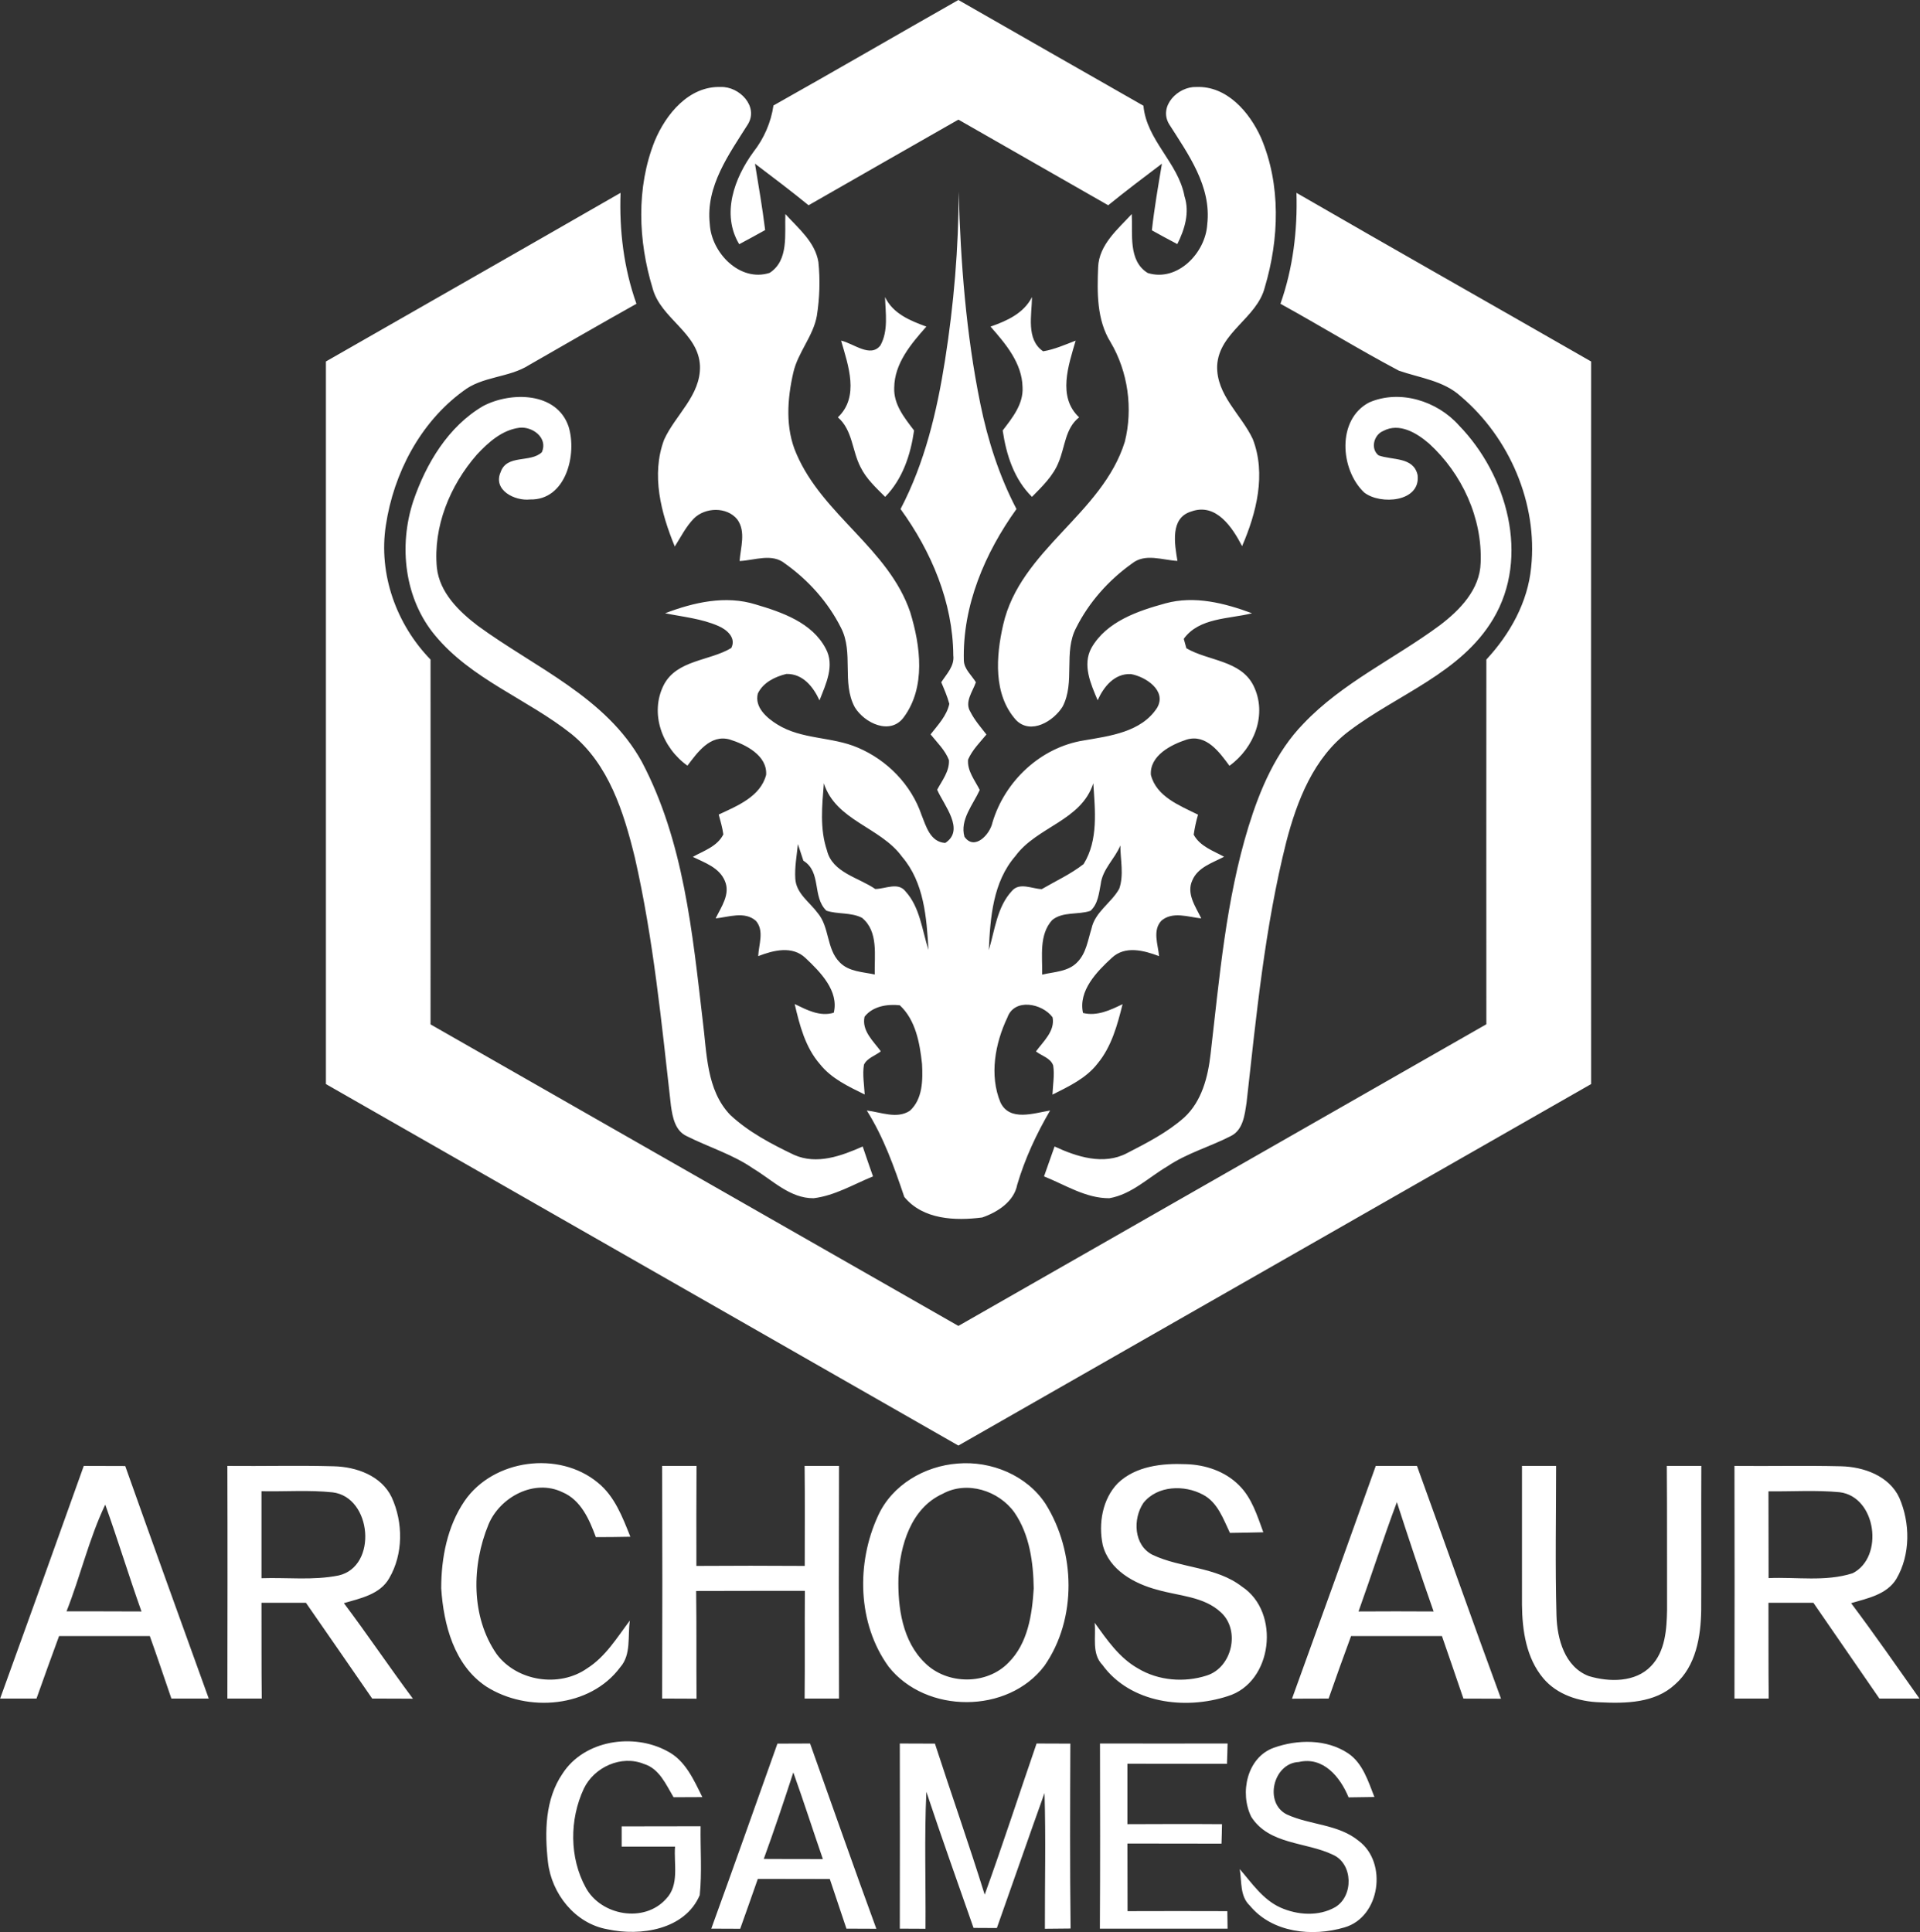 <svg version="1.2" xmlns="http://www.w3.org/2000/svg" viewBox="0 0 1547 1557" width="1547" height="1557">
	<rect x="0" y="0" width="1547" height="1557" fill="#333333" stroke="none"/>
	<title>unnamed (1)-svg</title>
	<style>
		.s0 { fill: #ffffff } 
	</style>
	<g id="#c22d29ff">
		<path id="Layer" fill-rule="evenodd" class="s0" d="m772.2 0c49.7 28.4 99.4 56.9 149.1 85.2 2.5 27.9 28.1 45.9 33.1 73 4.3 13.2 0.1 26.7-5.8 38.5-6.9-3.6-13.7-7.3-20.5-11.1 2-18 5.1-35.9 8.1-53.7-14.6 11-29.1 22-43.3 33.5-40.2-23-80.5-46-120.7-69-40.2 23-80.5 45.9-120.7 69-14.1-11.5-28.7-22.5-43.2-33.5 2.9 17.8 6 35.6 8.2 53.5-7 3.9-13.9 7.7-20.9 11.4-14.6-24.3-3.9-53.4 11.5-74.4 8.5-10.9 14.1-23.7 16.1-37.4 49.8-28 99.3-56.8 149-85zm-244.7 113.7c9-21.7 27.6-44.5 53.3-43.6 14.8-0.5 30.5 15.4 21.9 29.9-15.3 24.3-34.2 50-30.8 80.5 1.2 23.1 24.2 47.1 48.2 39.4 15.7-10.1 12-31.5 12.7-47.4 10.4 11.5 23.9 22.4 26.6 38.6 1.5 14.3 1 29-1.2 43.2-2.9 16.6-15.3 29.6-19 45.9-4.9 21.4-6.6 44.9 2.5 65.5 21 49.2 74.4 76.5 91.7 127.7 8.3 27.1 12.7 60.5-5.3 84.7-10.9 14.7-31.7 4.5-39.4-8.2-10.7-19.8-0.7-44-11.1-64-10.3-20.6-26.3-38.4-45-51.7-10.6-8.7-24.6-2.6-36.7-2.1 0.8-11 5.3-23.7-1.9-33.6-8.4-10.3-25.9-9.8-35-0.6-6.4 6.6-10.4 14.8-15.3 22.5-11.1-26.9-19.2-57.8-8.6-86.1 9.1-20 29.5-35.6 28.9-59.3-1.1-27-31.7-38.1-38.2-62.8-11.6-38.1-13.3-80.9 1.7-118.5zm414.4-13.8c-8.5-14.5 7.3-30.3 22-29.8 24.6-1 42.8 20.2 52.1 40.8 16.2 37.9 14.7 81.7 3.1 120.6-6.3 25-36.9 36.2-38.4 63.1-0.8 23.7 19.4 39.4 28.7 59.2 10.9 28.2 3 59.5-8.6 86.3-7.8-15-20.9-35.2-41-27.9-17.3 5.2-13.3 26.4-11.1 39.8-12.1-0.6-26-6.4-36.6 2.1-18.7 13.3-34.7 31.2-45 51.8-10.4 19.7-0.6 43.8-10.9 63.5-7.2 11.7-25.5 22.9-37.4 11-18.7-20.6-16.3-51.7-10.5-77 13.8-60.5 79.9-89.1 98-147.4 6.7-26.7 2.6-56.5-11.5-80.3-11.2-18-10.8-40.1-10-60.5 0.8-18 15.7-30.4 27.1-42.7 0.9 15.9-3.1 37.7 12.9 47.5 23.9 7.4 46.5-16.2 47.9-39.1 3.6-30.7-15.3-56.6-30.8-81zm-679.3 191.4c79.1-45.3 158.3-90.4 237.4-135.9-1.1 30.3 2.6 60.8 12.8 89.4-28.9 16.2-57.6 32.8-86.4 49.3-16.4 10.5-37.8 8.9-53.4 21.2-34.5 25.3-55.8 66.2-62.1 108-6.1 39.4 8.5 79.9 36 108.2 0.1 98 0 196 0 294 141.8 80.9 283.5 162.1 425.3 243 141.8-81 283.6-162 425.4-243.1 0-97.9-0.1-195.9 0-293.9 19-20.5 33.4-46.1 36.1-74.4 5.4-51.4-17.5-104.5-56.7-137.7-13.9-12.7-32.9-14.8-49.9-20.7-32.3-17.1-63.4-36.3-95.4-53.9 10.1-28.6 13.8-59.1 12.9-89.4 78.9 45.6 158.3 90.5 237.4 135.9-0.1 194.1-0.1 388.2 0 582.3-170 97.1-339.9 194.2-509.8 291.3-169.8-97.2-339.8-194.1-509.6-291.3q0-291.2 0-582.3zm509.8-136.9c1.6 57.3 6 114.8 17.5 171.1 6 29.4 15.2 58.1 29.1 84.7-25.4 35.4-43.6 77.9-42.4 122.2 0.3 6.9 6.3 11.8 9.7 17.4-2.6 7.6-9.4 15.9-4.4 23.9 3.4 6.7 8.3 12.3 12.9 18.2-5.3 6.4-11.4 12.4-14.8 20.2-0.8 9.1 5.5 16.7 9.4 24.5-5.3 11.7-16.2 24.1-12.3 37.7 8.1 11.5 20.5-1.9 22.5-11.3 9.9-33.5 38.8-60.7 73.5-66.3 21.1-3.6 46.5-6.7 59.2-26.3 8.1-13.9-9.3-25.1-21.1-27.2-13.3-0.6-21.9 10.2-26.8 21.1-5.5-13.1-12.5-28.4-5-42.2 12.2-21.3 37.4-29.8 59.7-35.9 23.4-6.4 47.6-0.2 69.7 8-18.6 4.7-42.6 3.4-55 20.6 0.5 1.9 1.6 5.7 2.1 7.6 17.6 10.3 43.7 9.6 54 30 11.5 23.1 0.7 50.3-19.3 64.7-8.1-11-18.7-25.8-34.5-21.1-12.6 4.1-29.8 12.9-28.8 28.4 4.4 17.6 23.3 24.8 38 32.1-1.6 5.3-2.7 10.7-3.5 16.1 5 9.4 15.7 13 24.5 17.8-9.3 4.9-21.1 8.4-25.6 19-5 10.8 2.7 21.3 7.2 30.7-10.5-1.1-23-5.9-32.1 1.8-7.4 7.9-2.7 19.3-1.9 28.6-12.2-4.6-27.4-8.7-38.1 1.4-12.1 11.1-27.1 26.5-23.2 44.4 11.3 2.8 22-2.3 31.9-7.1-4.2 16.8-8.9 34.3-20.2 47.9-9.2 11.9-23.2 18.4-36.3 25 0.3-7.8 1.8-15.7 0.6-23.4-2-6.1-9.3-7.8-13.9-11.4 5.9-8.1 15.5-16.4 13.4-27.5-8.2-11.2-30.7-15.8-36.4 0.1-9.9 20.8-14.7 46.6-5.6 68.5 7.5 15.6 26.9 8.6 40 6.5-11 18.8-20.3 38.8-26.5 59.8-2.6 13.7-16 22.2-28.2 26.4-21.7 2.8-47.8 1.8-62.8-16.6-8.1-24-16.6-48-30.2-69.6 11.3 1.3 24.3 7.1 34.7 0.2 10.4-9.4 10.5-24.9 9.8-37.8-1.8-16.7-5.1-35.3-17.9-47.2-10-1.1-21.8 0.7-28.4 9.2-2.5 11.3 7.1 19.7 13.1 27.9-4.5 3.6-11.1 5.4-13.6 10.8-1.3 8 0.2 16 0.6 24-13-6.4-26.8-12.8-36-24.4-11.9-13.6-16.4-31.4-20.4-48.5 9.7 4.7 20.3 10.4 31.5 7 4.3-17.5-10.9-32.9-22.7-44-10.7-10.3-26-6.3-38.2-1.6 0.4-9.3 5.1-20.5-1.9-28.5-9.1-7.9-21.8-3-32.4-1.9 4.5-9.3 12.1-19.6 7.4-30.3-4.5-10.7-16.2-14.6-25.8-19.3 8.8-4.9 19.8-8.4 24.6-18.1-0.7-5.4-2.3-10.7-3.7-16 14.9-7 33.6-14.4 38.2-32 1-15.7-16.6-24.5-29.4-28.5-15.6-4.3-25.9 10.4-34 21.1-20.2-14.3-30.8-42.1-19-65.2 10.6-20.1 36.8-19.1 54.3-29.6 4.2-8.2-3.6-14.9-10.5-17.8-13.5-5.9-28.5-7.3-42.8-10.2 23.1-8.8 48.7-14.7 73-7.1 21.3 6.3 45.4 14.6 56.4 35.5 7.5 13.7 0.1 28.7-5 41.8-5-10.9-13.4-21.6-26.7-21.3-9.1 2.2-18.8 6.9-23 15.8-2.8 11.1 7.3 19.7 15.7 24.9 19.7 12.3 44.1 9.7 64.9 18.7 23.6 10 43 29.8 51.3 54.2 3.7 9.2 7 21.8 19.1 22.6 16.2-10.5-1-30.3-6.5-42.9 4-7.5 10-14.9 9.5-23.9-3.1-8-9.5-14.1-14.8-20.7 5.9-7.6 13-14.9 15.1-24.6-1.6-6-4.1-11.7-6.5-17.4 4.3-6.7 10.8-13.1 9.7-21.7-0.3-42.8-17.7-83.7-42.5-117.9 19.5-37.2 29.3-78.5 35.8-119.7 7.1-45 11-90.6 11-136.1zm-106.1 530.9c4.4 18 25.5 21.8 38.9 31.1 8 0 18.3-5.8 24.3 1.8 11.8 12.9 13.4 31.3 18.6 47.3-1.5-26-3.5-54.3-21.3-75.1-17.4-24-53.3-28.9-63-59.2-1.4 18-3.4 36.6 2.5 54.1zm214.6-54.1c-9.7 30.3-45.4 34.9-62.8 58.7-18.1 20.9-20.2 49.5-21.4 75.8 4.9-16.2 6.6-34.8 18.6-47.7 6.2-7.3 16.2-1.7 24.1-1.5 11.3-6.6 23.4-12.1 33.7-20.2 12-19.4 9.2-43.4 7.8-65.1zm-238 49c-0.9 9.3-2.7 18.6-2.1 27.9 0.7 11.9 11.5 18.8 18 27.6 9.7 11.4 7 28.9 17.7 39.7 7.3 7.7 18.7 7.8 28.3 9.9-0.4-15.3 3.2-34.7-10.3-45.7-8.8-4.5-19.4-2.7-28.6-5.7-11.7-11.1-3.7-31.1-18.6-40.3q-2.2-6.7-4.4-13.4zm244 32.2c-1.5 7.6-2.2 16.1-8.3 21.6-10 3.4-22.2 0.4-30.8 7.4-10.8 11.9-7.8 29.3-8.1 44 9.7-2.3 21.2-2.3 28.5-10.2 7-7.2 8.3-17.5 11.2-26.7 2.8-13.6 16-20.8 22.4-32.3 3.9-11.2 0.9-23.3 0.9-34.9-4.4 10.8-14.4 19.1-15.8 31.1zm-173.8-473c6.4 13.4 20.2 19 33.3 23.8-12.3 13.9-25.7 29.6-25.9 49.2-0.6 13.5 8.3 24.4 16 34.5-2.8 19.6-9.2 39.1-23.3 53.5-7.4-7.4-15.3-14.6-19.9-24.1-6.8-13.1-6.3-29.7-18.2-40 17.6-16.7 8.3-41.9 2.6-61.8 10 2.2 23.7 14.2 31.7 3.8 6.5-11.8 4.1-26 3.7-38.9zm85 23.8c13.1-4.6 26.7-10.6 33.4-23.8-0.1 14.3-5 34.2 9 43.7 9.1-1.5 17.6-5.3 26.2-8.6-5.7 19.7-14.9 45.3 2.8 61.8-11.3 8.9-11.3 23.8-16.5 36.1-4.4 11.2-13.3 19.6-21.5 28-14.5-14.3-20.7-33.9-23.6-53.5 7.8-10.2 16.8-21.3 16-34.9-0.4-19.5-13.7-35-25.8-48.8zm-408.8 64c22.2-11.7 59.3-11.5 68.8 16.5 7 22.4-2.1 59.5-31 58.8-12.2 1.4-30.2-7.5-23.7-22.1 5-14.5 24.1-7.2 33.2-16 5.1-11.5-7.5-20.9-18.1-19.7-14 1.8-25.1 11.8-34.3 21.7-21.6 24.7-35.3 57.9-32.2 91.1 2.2 20.1 17.7 35.1 33 46.8 46 33.7 103.5 57.5 132.2 109.7 33.7 64 40.7 137.6 49 208.4 3.4 26 2.8 55.9 22.2 76.1 14.9 13.9 33.3 23.5 51.5 32.2 18.3 8.1 38.1 0.8 55.2-6.8 2.7 8.1 5.5 16.1 8.3 24.1-15.7 6.4-30.7 15.5-47.8 17.6-19.1 0.2-33.3-14.7-48.7-23.9-16.4-11.4-35.8-17.2-53.5-26.1-9.5-4.3-11.5-15.4-12.8-24.5-7.6-67-14.1-134.3-29.1-200.1-8.9-36.4-21-75.2-51.2-99.6-35.4-28.1-80.4-43.9-109.7-79.3-24.8-29.7-29.5-72.2-17.6-108.3 10.3-30.2 28.1-60.1 56.3-76.6zm713.9-2.9c24.7-10.7 54.8-1.2 72.3 18.5 38.7 39.8 57.5 105.9 27.6 156-26.1 43.8-77.2 60.8-116.1 90.3-28.5 21.4-41.9 56-50.6 89.3-17.3 68.8-24.1 139.7-32 210.1-1.5 9.8-2.7 22.2-12.9 27.1-16.8 8.6-35.2 13.7-50.9 24.3-15.3 9-28.8 22.6-46.8 25.7-19 0.1-35.5-10.8-52.6-17.6q4.2-12.1 8.5-24.1c17.9 8.3 39.4 15.3 58.3 5.4 16.1-8.3 32.6-16.7 46.2-28.8 14.2-13.1 19.1-32.7 21.2-51.1 7.2-61.6 12.3-123.9 30.6-183.4 9.3-30 22-60 44.2-82.8 31.4-33.1 73.6-52.4 109.9-79.3 16.1-12.2 32.3-28.8 32.9-50.3 1.5-36.1-15-71.9-41.5-96.1-9.8-8.5-24-17.2-37-10.2-7.6 3.1-10.5 14.4-3.7 19.7 11.1 4 28.1 1 31.4 15.8 2.7 21.8-29.9 24.3-43 14.1-19.4-18.3-22.3-58.9 4-72.6z"/>
		<path id="Layer" fill-rule="evenodd" class="s0" d="m374.3 1209.6c23.1-33.7 76-40.8 107.4-14.8 13.6 11 19.9 27.8 26.2 43.6-9.3 0.2-18.5 0.3-27.8 0.3-5.2-14.1-12-29.9-26.9-36.2-22.7-11-50.4 3.9-59.6 26-13.6 32.9-14.3 74.4 6.6 104.5 16.3 21.9 50.4 27.2 72.8 11.5 14.9-9.4 24.1-24.8 34.5-38.6-1.9 12.5 1.3 27.4-7.8 37.7-24.3 32.7-74.8 36.6-107.9 15.5-25.9-17.2-34.4-49.9-36.3-79.2 0-24.4 4.9-49.9 18.8-70.3zm397.3-30.2c27.1-2.3 55.8 9.5 70.9 32.6 24.1 38.6 25.4 92.4-0.9 130.3-29.4 39.1-95.6 38.9-125.6 0.8-25.2-34.7-26.2-83.5-8.5-121.7 11.3-24.8 37.4-40 64.1-42zm-12.1 24.4c-25.6 11.6-34.4 41.8-35.6 67.6-0.6 24.1 3.2 51.2 21.4 68.7 17.8 17.7 49.8 17.9 67.3-0.3 15.6-15.5 19-38.7 20.3-59.7-0.3-21-3.3-43.4-15.5-61.2-12.6-17.7-38.3-25.9-57.9-15.1zm141.2-8.6c14.4-13.8 35.7-16.1 54.7-15.3 15.7 0.4 31.7 5.7 42.9 17 10.4 10.2 14.7 24.6 19.6 37.9-9 0.2-18 0.4-26.9 0.5-5.4-11.3-9.9-24.6-21.7-30.8-15-8.1-36.7-7.5-48 6.6-8.7 12.9-7.9 34.2 7.4 41.9 23.1 10.9 51.1 9.4 72 25.6 31.2 20.5 24.9 77.3-11.6 88.3-34.4 11.2-78.4 5.7-100.9-25.3-8.8-9.1-5-22.7-6.2-33.9 9.9 13.7 19.8 28.3 34.9 36.8 16.4 9.9 37.4 11.6 55.5 5.7 20.3-6.5 27.1-36.2 11.5-50.7-13.8-13.1-34.1-13.3-51.5-18.4-18.6-4.9-38.8-16-43.9-36.1-3.6-17.1-0.3-37 12.2-49.8zm-833.2-13.9q16.7 0 33.4 0.1c22.2 62.6 44.8 125 67.3 187.4-10 0-20.1 0-30.1 0-5.8-16.8-11.4-33.7-17.4-50.4-24.3 0-48.7 0-73.1 0-6.2 16.7-12.2 33.6-18.2 50.4q-14.6 0-29.3 0c22.6-62.5 45.1-124.9 67.4-187.5zm-13.9 117.2c20.1 0 40.2 0 60.4 0.1-10.2-28.6-19-57.6-29.2-86.1-13.1 27.5-20 57.7-31.2 86zm129.6-117.2c28.6 0.3 57.1-0.5 85.7 0.3 18.2 0.4 38.4 7.6 46.7 25 9.3 20.3 9.4 45.7-2 65.2-7.4 13.1-23.2 16.2-36.5 20.1 19 25.3 36.7 51.6 55.6 77-11-0.1-21.9-0.1-32.8-0.1-17.8-25.7-35.5-51.5-53.4-77.2q-17.8 0-35.8 0c0.1 25.7-0.1 51.5 0.2 77.2q-13.9 0-27.7 0c0.1-62.5 0.2-125 0-187.5zm27.5 20.4c0 23.4 0 46.7 0 70.1 20.7-0.7 41.7 1.9 62.1-2.2 31.7-7.2 26.9-63.2-4.8-67-19-2-38.2-0.5-57.3-0.9zm322.8-20.4c9.2 0 18.4 0 27.7 0-0.2 26.9-0.1 53.7-0.1 80.6 29.1-0.2 58.2-0.2 87.3 0 0-26.9 0.2-53.7-0.1-80.6q13.8 0 27.7 0c-0.2 62.5-0.2 125 0 187.5q-13.9 0-27.7 0c0.3-28.9 0-57.8 0.2-86.8-29.2 0-58.4 0-87.6 0.1 0.4 28.9 0.1 57.8 0.3 86.8-9.3-0.1-18.5-0.1-27.7-0.1 0.2-62.5 0.2-125 0-187.5zm507.5 187.6q34-93.7 67.5-187.6 16.6 0 33.2 0c22.7 62.5 44.7 125.2 67.7 187.6q-15.2-0.1-30.3-0.1c-5.8-16.8-11.4-33.6-17.3-50.4-24.4 0-48.8 0-73.2 0-6.2 16.7-12.2 33.6-18.1 50.4-9.8 0-19.6 0-29.5 0.1zm84.5-158.4c-10.9 29.1-20.4 58.8-30.9 88.1q30.2-0.2 60.5 0c-10.3-29.3-20.1-58.7-29.6-88.1zm100.8-29.2q13.7 0 27.5 0c0 40.2-0.8 80.4 0.3 120.5 0.5 18.9 6.6 41.5 26.1 48.9 16.4 4.9 37.5 5.2 50.1-8.1 11.5-11.9 12.6-29.6 12.9-45.2-0.1-38.7 0.1-77.4-0.2-116.1q13.9 0 27.8 0c-0.2 38.7 0.1 77.5-0.1 116.2-0.3 21.3-4.2 45.2-21.1 59.9-16.2 15.1-39.8 15.4-60.5 14.4-16.8-0.5-34.5-6.1-45.6-19.3-13.8-16.4-17-38.6-17.2-59.3-0.1-37.3 0.1-74.6 0-111.9zm171.2 0c28.6 0.3 57.2-0.4 85.8 0.3 18.3 0.4 38.8 7.7 47 25.3 8.9 20.4 9.1 45.9-2.3 65.4-7.7 12.7-23.3 15.7-36.5 19.6 18.9 25.2 36.9 51.1 55.1 76.9q-16.2 0-32.3 0-26.5-38.6-53.2-77.2c-12.1 0-24.1 0-36.2 0 0.1 25.7-0.1 51.5 0.2 77.2q-13.8 0-27.6 0 0.2-93.7 0-187.5zm27.4 20.5c0.1 23.3 0 46.6 0.1 69.9 22.5-1 45.9 3.1 67.7-3.9 25.5-12.8 19.3-61.6-10.4-65.3-19-1.8-38.2-0.5-57.4-0.7z"/>
	</g>
	<g id="#424243ff">
		<path id="Layer" fill-rule="evenodd" class="s0" d="m453.3 1429.2c17.5-27 57.1-32.9 84.4-18 14.5 7.4 21.3 23.1 28.2 37q-11.6 0-23.2 0.1c-6.1-10.2-11.4-23-23.8-26.8-18.2-7.5-40.2 2.5-48.5 19.9-11.6 24.8-11.7 55.6 1.6 79.8 12.3 22.5 47 28.7 64.6 9.1 11-11.3 6.2-28.1 7.3-42.2-14.3 0-28.7 0-43 0 0-4.1 0-12.2 0-16.3 21.2-0.1 42.4 0 63.6-0.1-0.3 18.5 1.2 37.1-0.7 55.5-11.9 27.9-47.7 33.3-74.4 27.5-26-4.6-45-28.6-47.9-54.2-2.7-24.1-2.4-50.6 11.8-71.3zm173.1-24.1q13.1-0.1 26.3-0.1c17.8 49.8 35.2 99.7 53.4 149.3q-12.1 0-24.1-0.1-6.7-20-13.4-40c-19.3-0.1-38.6 0-58-0.1-4.7 13.4-9.4 26.8-14.2 40.2q-11.7-0.1-23.3-0.1c18-49.6 35.6-99.4 53.3-149.1zm-11 92.9c15.9 0.1 31.8 0.1 47.6 0.1-8-23.2-15.5-46.6-23.8-69.8-7.6 23.4-15.4 46.6-23.8 69.7zm109.6-93q14.2 0 28.3 0.1c13.2 40.6 27.4 81 40.1 121.7 14.6-40.4 27.8-81.2 41.8-121.8q13.6 0 27.2 0.1c-0.2 49.7-0.4 99.3 0.2 149q-10.4 0.1-20.7 0.2c-0.1-36.5 0.8-73-0.3-109.4-13 36.2-25.5 72.5-38.4 108.8q-9.4-0.1-18.8-0.1c-12.8-36.6-25.8-73-38-109.7-1.7 36.8-0.4 73.6-0.7 110.4q-10.4-0.1-20.7-0.1c0.1-49.7 0.1-99.5 0-149.2zm161.3 0c34.2 0.1 68.6 0 102.8 0-0.1 5.5-0.3 11-0.5 16.4-26.7-0.1-53.5 0-80.2-0.1 0 16.2 0 32.4 0 48.7 25.4-0.1 50.8-0.2 76.2 0-0.1 5.2-0.2 10.5-0.4 15.7-25.2-0.1-50.5 0-75.8-0.1q0 27.3 0.1 54.5c26.8-0.1 53.6-0.1 80.4 0 0.1 3.5 0.1 10.6 0.2 14.1-34.3 0.1-68.6 0-102.9 0 0.3-49.7 0.2-99.5 0.1-149.2zm140.1 3.4c19.1-6.8 42.4-7.1 59.8 4.5 11.9 8 16.2 22.6 21.2 35.2-7 0.1-13.9 0.2-20.8 0.3-6.7-16.3-20.3-33.1-40.1-28.5-20.7 0.9-28.3 33.1-9.6 42.3 18.7 8.6 41.4 7.7 57.9 21.3 23.4 17.5 17.3 61.4-11.5 69.7-25.9 7.7-58.2 4.4-76.3-17.6-8.1-7.6-6.4-19.5-8.1-29.4 9.8 11.3 18.6 24.6 32.8 31 13.7 6.1 30.7 7.3 44.1-0.3 14.9-8.9 14.5-34.9-1.7-42.2-21.7-10.5-51.5-8-65.9-30.6-9.5-19.1-3.6-47.9 18.2-55.7z"/>
	</g>
</svg>